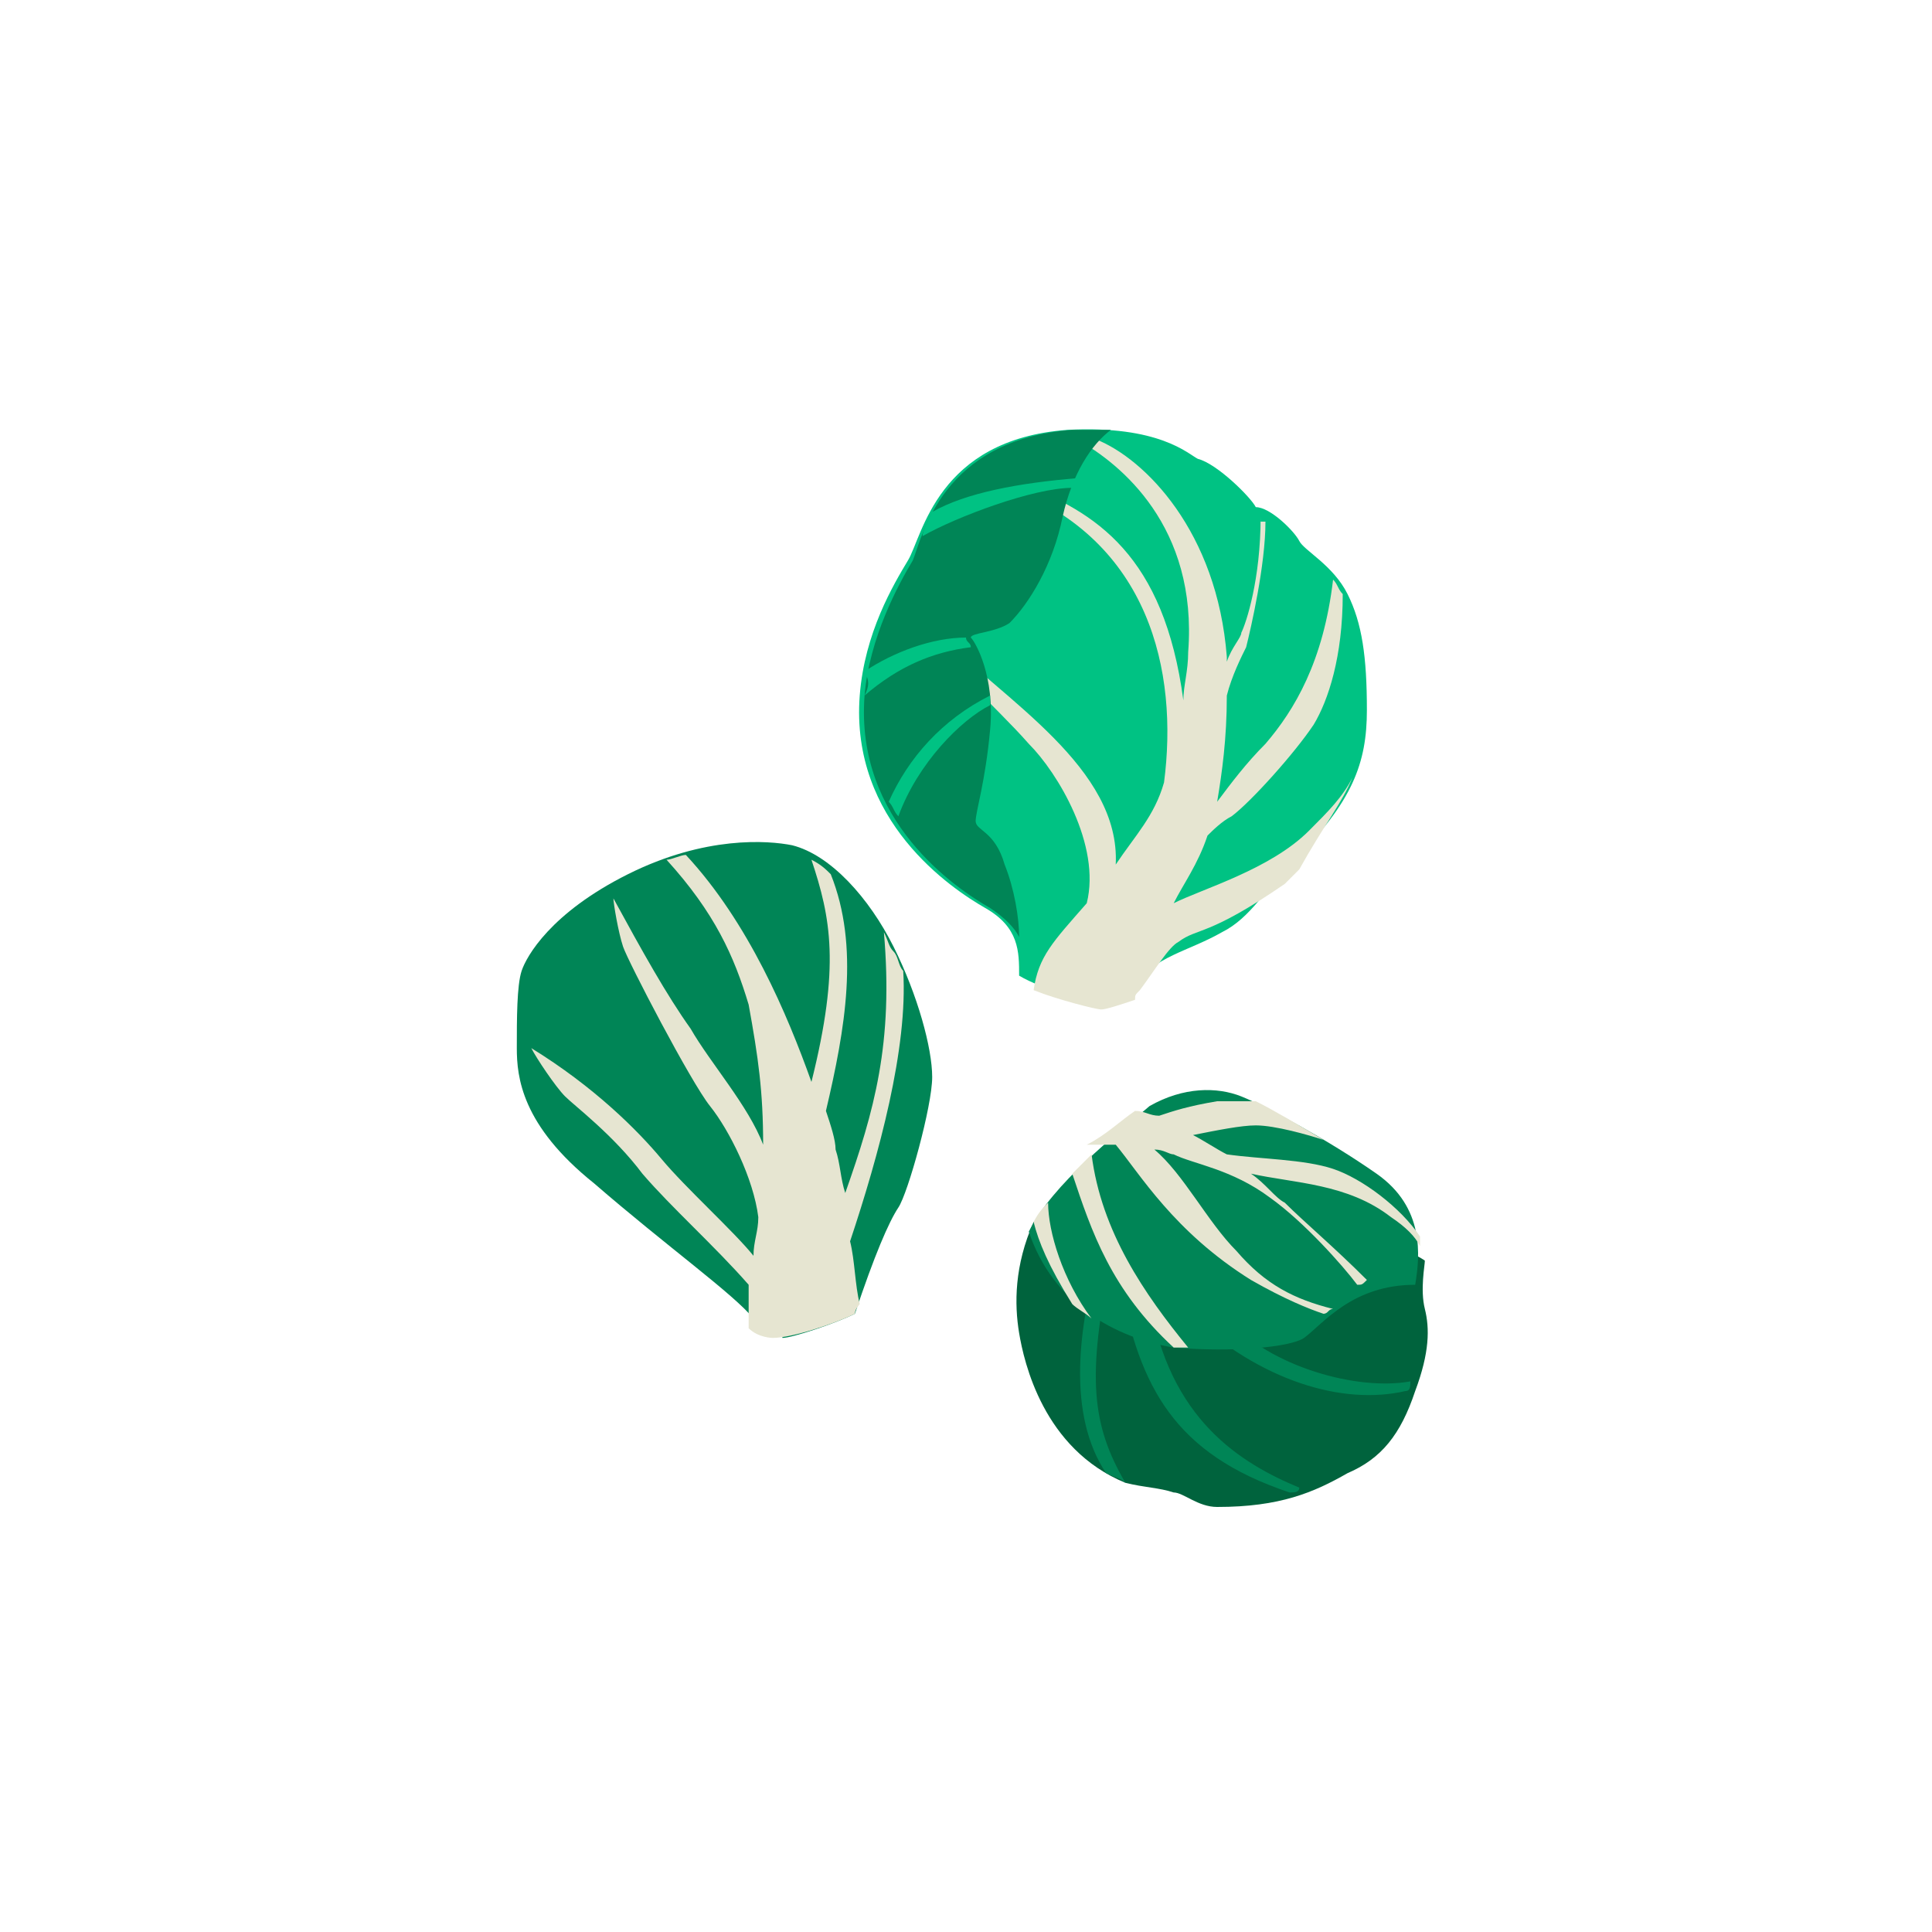 <?xml version="1.0" encoding="utf-8"?>
<!-- Generator: Adobe Illustrator 25.0.0, SVG Export Plug-In . SVG Version: 6.00 Build 0)  -->
<svg version="1.1" xmlns="http://www.w3.org/2000/svg" xmlns:xlink="http://www.w3.org/1999/xlink" x="0px" y="0px" width="40px"
	 height="40px" viewBox="0 0 40 40" enable-background="new 0 0 40 40" xml:space="preserve">
<g id="template_app">
</g>
<g id="icones">
	<g>
		<g>
			<path fill="#00C283" d="M26,10.5c0.3,0,0.8,0.5,0.9,0.7c0.1,0.2,0.7,0.5,1,1.1c0.3,0.6,0.4,1.3,0.4,2.4c0,1.1-0.3,1.9-1.5,3.1
				c-0.6,0.6-0.9,1.2-1.5,1.5c-0.7,0.4-1.4,0.5-1.8,1.1c-0.4,0.2-0.7,0.3-0.9,0.3c-0.1,0-1-0.2-1.5-0.5c0-0.5,0-1-0.7-1.4
				c-0.7-0.4-2.8-1.8-2.6-4.4c0.1-1.3,0.7-2.3,1-2.8c0.3-0.5,0.6-2.5,3.3-2.7c1.9-0.1,2.5,0.5,2.7,0.6C25.2,9.6,25.9,10.3,26,10.5z"
				/>
			<path fill="#E6E5D1" d="M28,16.1c-0.2,0.4-0.5,0.7-0.9,1.1c-0.8,0.8-2.2,1.2-2.8,1.5c0,0,0,0,0,0c0.2-0.4,0.5-0.8,0.7-1.4
				c0.1-0.1,0.3-0.3,0.5-0.4c0.4-0.3,1.3-1.3,1.7-1.9c0.3-0.5,0.6-1.4,0.6-2.7c-0.1-0.1-0.1-0.2-0.2-0.3c-0.2,1.7-0.8,2.7-1.4,3.4
				c-0.4,0.4-0.7,0.8-1,1.2c0.1-0.6,0.2-1.3,0.2-2.2c0.1-0.4,0.3-0.8,0.4-1c0.1-0.4,0.4-1.7,0.4-2.6c0,0-0.1,0-0.1,0c0,0,0,0,0-0.1
				c0,1.3-0.3,2.2-0.4,2.4c0,0.1-0.2,0.3-0.3,0.6c0,0,0-0.1,0-0.1c-0.2-2.6-1.7-4.1-2.7-4.5c-0.1,0-0.2,0-0.4,0
				c0.9,0.5,2.5,1.8,2.3,4.4c0,0.4-0.1,0.7-0.1,1c-0.4-3-1.8-3.9-3.4-4.5c0,0-0.4,0.1-0.2,0.1c2.9,1.1,3.5,3.8,3.2,6.1
				c-0.2,0.7-0.6,1.1-1,1.7c0.1-2-2.3-3.4-3.7-4.8c0.1,0.6,1.2,1.5,1.9,2.3c0.6,0.6,1.5,2.1,1.2,3.3c-0.7,0.8-1,1.1-1.1,1.8
				c0.5,0.2,1.3,0.4,1.4,0.4c0.1,0,0.4-0.1,0.7-0.2c0-0.1,0-0.1,0.1-0.2c0.3-0.4,0.6-0.9,0.8-1c0.4-0.3,0.6-0.1,2.2-1.2
				c0.1-0.1,0.2-0.2,0.3-0.3C27.4,17.1,27.8,16.6,28,16.1z"/>
			<path fill="#008556" d="M20.2,17c0-0.2,0.2-0.8,0.3-1.9c0.1-1.1-0.3-1.8-0.4-1.9c0-0.1,0.5-0.1,0.8-0.3c0.4-0.4,0.9-1.2,1.1-2.2
				c0.2-0.9,0.6-1.5,1-1.8c-0.2,0-0.5,0-0.8,0c-2.7,0.2-3.1,2.2-3.3,2.7c-0.3,0.5-0.9,1.6-1,2.8c-0.2,2.6,1.9,4,2.6,4.4
				c0.3,0.2,0.5,0.4,0.6,0.6c0-0.4-0.1-1-0.3-1.5C20.6,17.2,20.2,17.2,20.2,17z"/>
			<path fill="#00C283" d="M19.3,10.6c0.7-0.4,1.8-0.6,3-0.7c0,0.1,0,0.1-0.1,0.2c-0.8,0-2.4,0.6-3.1,1C19.1,11,19.2,10.8,19.3,10.6
				z M17.9,14.4C17.9,14.4,17.9,14.4,17.9,14.4c0.7-0.6,1.4-0.9,2.2-1c0-0.1-0.1-0.1-0.1-0.2c0,0,0,0,0,0c-0.7,0-1.5,0.3-2.1,0.7
				C18,14.1,18,14.2,17.9,14.4z M18.4,16.6c0.1,0.1,0.1,0.2,0.2,0.3c0.4-1.1,1.3-2,1.9-2.3c0-0.1,0-0.1,0-0.2
				C19.5,14.9,18.8,15.7,18.4,16.6z"/>
		</g>
		<g>
			<path fill="#008556" d="M17.7,27.2c0.4-1.2,0.7-1.9,0.9-2.2c0.2-0.3,0.7-2.1,0.7-2.7c0-0.6-0.3-1.7-0.8-2.7
				c-0.5-1-1.3-1.9-2.1-2.1c-0.5-0.1-1.8-0.2-3.4,0.6c-1.6,0.8-2.1,1.7-2.2,2c-0.1,0.3-0.1,1-0.1,1.6c0,0.6,0.1,1.6,1.6,2.8
				c1.5,1.3,2.9,2.3,3.3,2.8c0.3,0.3,0.6,0.3,0.6,0.4C16.4,27.7,17.3,27.4,17.7,27.2z"/>
			<path fill="#E6E5D1" d="M17.7,27.2c0-0.1,0.1-0.2,0.1-0.2c-0.1-0.4-0.1-0.9-0.2-1.3c0.6-1.8,1.2-4,1.1-5.6
				c-0.1-0.1-0.1-0.3-0.2-0.4c-0.1-0.1-0.1-0.2-0.2-0.4c0.2,2.3-0.2,3.7-0.8,5.4c-0.1-0.3-0.1-0.6-0.2-0.9c0-0.2-0.1-0.5-0.2-0.8
				c0.4-1.7,0.7-3.4,0.1-4.9c-0.1-0.1-0.2-0.2-0.4-0.3c0.4,1.2,0.6,2.2,0,4.6c-0.5-1.4-1.3-3.3-2.6-4.7c-0.1,0-0.3,0.1-0.4,0.1
				c1,1.1,1.4,2,1.7,3c0.2,1.1,0.3,1.8,0.3,2.9c-0.3-0.8-1.1-1.7-1.5-2.4c-0.5-0.7-1-1.6-1.6-2.7c0,0.1,0.1,0.7,0.2,1
				c0.1,0.3,1.4,2.8,1.8,3.3c0.4,0.5,0.9,1.5,1,2.3c0,0.3-0.1,0.5-0.1,0.8c-0.4-0.5-1.4-1.4-1.9-2c-0.5-0.6-1.4-1.5-2.7-2.3
				c0.1,0.2,0.5,0.8,0.7,1c0.2,0.2,1,0.8,1.6,1.6c0.6,0.7,1.5,1.5,2.2,2.3c0,0.3,0,0.6,0,0.9c0.2,0.2,0.5,0.2,0.5,0.2
				C16.4,27.7,17.3,27.4,17.7,27.2z"/>
		</g>
		<g>
			<path fill="#00633D" d="M21.4,25.3c-0.4,0.9-0.4,1.7-0.3,2.3c0.1,0.6,0.5,2.4,2.2,3.1c0.4,0.1,0.7,0.1,1,0.2
				c0.2,0,0.5,0.3,0.9,0.3c1.3,0,2-0.3,2.7-0.7c0.7-0.3,1.1-0.8,1.4-1.7c0.3-0.8,0.3-1.3,0.2-1.7c-0.1-0.4,0-0.9,0-1
				C29.4,26,24,23,21.4,25.3z"/>
			<path fill="#008556" d="M23.3,30.7C23.3,30.7,23.2,30.7,23.3,30.7c-0.1-0.1-0.2-0.1-0.4-0.2c-0.8-1.2-0.6-3-0.1-4.7
				c0,0,0.4,0.3,0.2,0.3C22.5,28.5,22.6,29.5,23.3,30.7z M23.8,26.9c-0.2-0.9-0.6-0.3-0.6-0.3c0.4,2.1,1.1,3.5,3.5,4.3
				c0.1,0,0.2,0,0.2-0.1C25.7,30.3,24.2,29.4,23.8,26.9z M29.2,28.6c-1.1,0.2-2.9-0.3-3.8-1.3c-0.5-0.4-0.8-0.1-0.8-0.1
				c1.5,1.4,3.2,1.9,4.5,1.6c0,0,0,0,0,0C29.2,28.8,29.2,28.7,29.2,28.6z"/>
			<path fill="#008556" d="M21.3,25.5c0.5,1.5,1.8,2.2,3,2.4c1.2,0.1,2.4,0,2.7-0.2c0.4-0.3,1-1.1,2.3-1.1c0.1-0.6,0.2-1.6-0.8-2.3
				c-1-0.7-2.3-1.4-2.8-1.6c-0.5-0.2-1.2-0.2-1.9,0.2C23.1,23.5,21.8,24.5,21.3,25.5z"/>
			<path fill="#E6E5D1" d="M21.7,24.9c0,0.6,0.3,1.6,0.9,2.4c-0.1-0.1-0.3-0.2-0.4-0.3c-0.5-0.8-0.7-1.3-0.8-1.7
				C21.5,25.1,21.6,25,21.7,24.9z M26.6,24.9c-0.2-0.1-0.4-0.4-0.7-0.6c0.9,0.2,2,0.2,2.9,0.9c0.3,0.2,0.5,0.4,0.6,0.6
				c0-0.1,0-0.2,0-0.2c-0.4-0.6-1.2-1.2-1.8-1.4C27,24,26.1,24,25.4,23.9c-0.2-0.1-0.5-0.3-0.7-0.4c0.5-0.1,1-0.2,1.3-0.2
				c0.4,0,1.1,0.2,1.4,0.3c-0.5-0.3-1-0.6-1.4-0.8c-0.3,0-0.5,0-0.8,0c-0.6,0.1-0.9,0.2-1.2,0.3c-0.2,0-0.3-0.1-0.5-0.1
				c-0.3,0.2-0.6,0.5-1,0.7c0.2,0,0.4,0,0.6,0c0.5,0.6,1.2,1.8,2.8,2.8c0.7,0.4,1.2,0.6,1.5,0.7c0.1,0,0.1-0.1,0.2-0.1
				c-0.8-0.2-1.4-0.5-2-1.2c-0.6-0.6-1.1-1.6-1.7-2.1c0.2,0,0.3,0.1,0.4,0.1c0.4,0.2,1.2,0.3,2,0.9c0.7,0.5,1.5,1.4,1.8,1.8
				c0.1,0,0.1,0,0.2-0.1C27.6,25.8,27,25.3,26.6,24.9z M22.2,24.3c0.4,1.2,0.8,2.4,2.1,3.6c0.1,0,0.2,0,0.3,0c-0.9-1.1-1.8-2.4-2-4
				C22.4,24.1,22.3,24.2,22.2,24.3z"/>
		</g>
	</g>
</g>
</svg>
